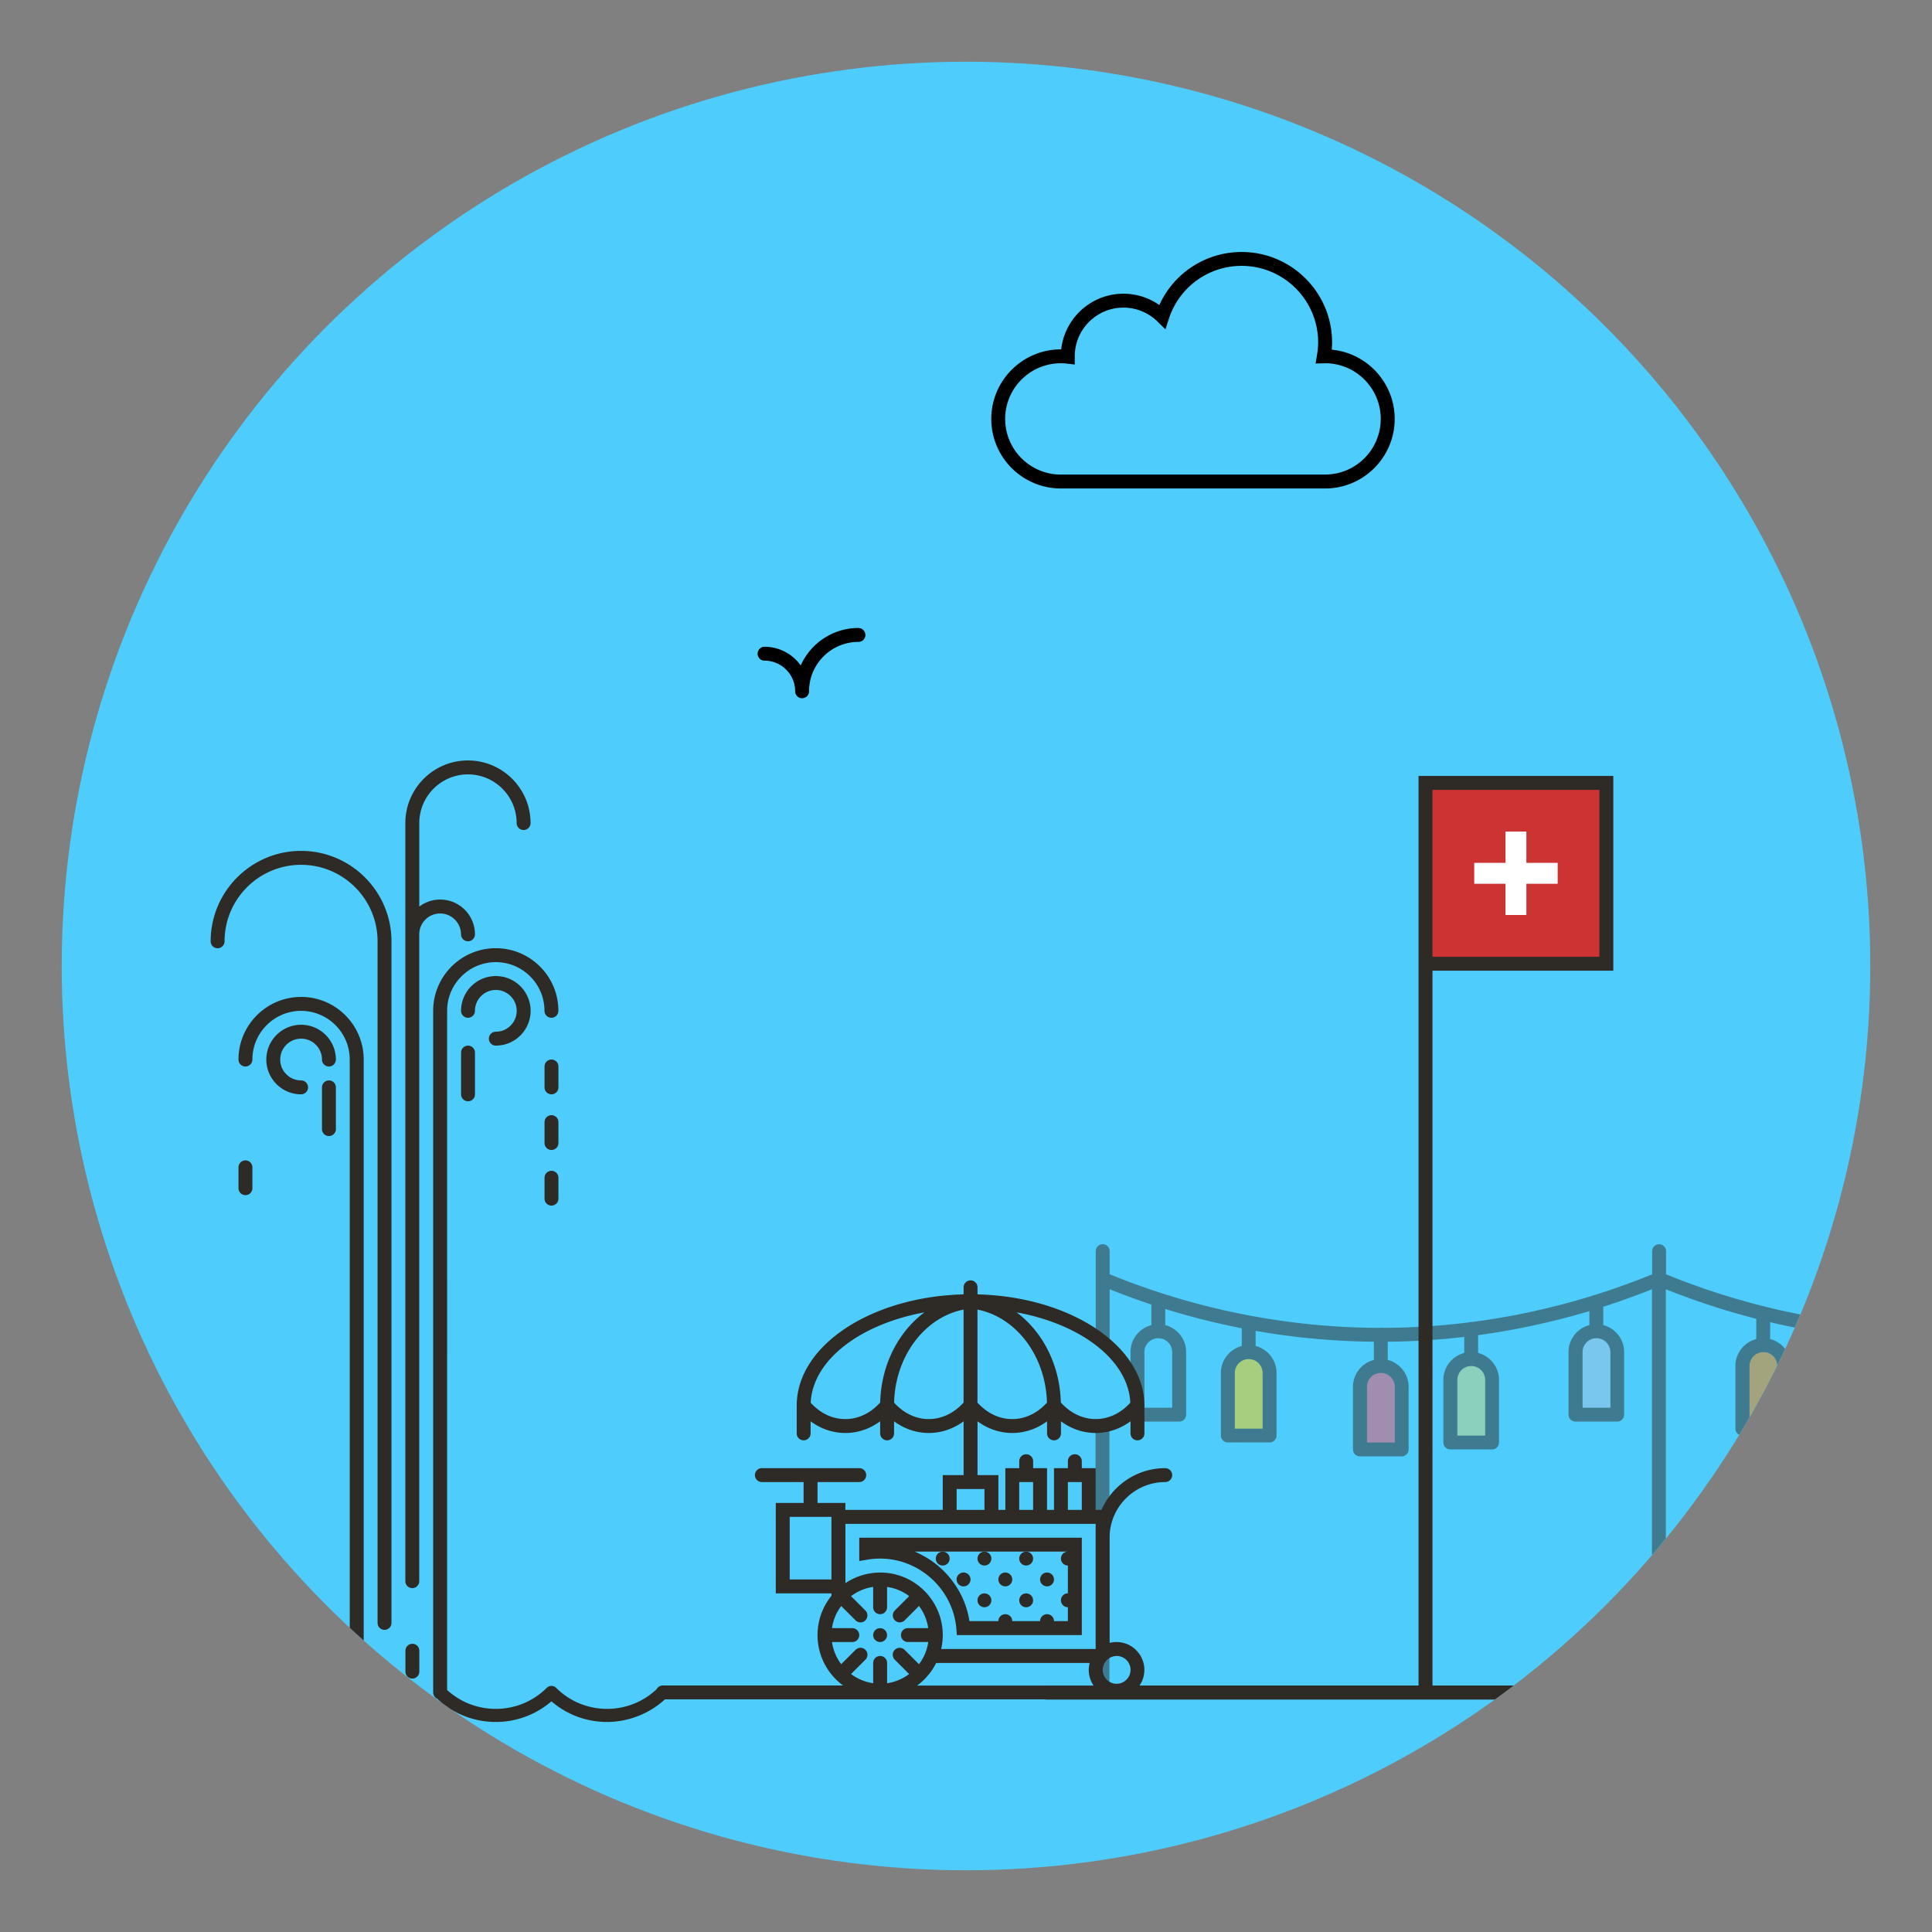 <svg xmlns="http://www.w3.org/2000/svg" viewBox="0 0 720 720"><rect x="0" y="0" width="720" height="720" fill="#808080" stroke="none"/><defs><clipPath id="clippath"><circle cx="360" cy="360" r="337" fill="none"/></clipPath><style>.cls-5{fill:#fff}.cls-11{fill:#2e2a25}.cls-12{fill:#4eccfc}</style></defs><g style="isolation:isolate"><g id="Calque_1" clip-path="url(#clippath)" data-name="Calque 1"><path d="M0 0h720v720H0z" class="cls-12"/><path fill="#c33" d="M533.25 293.76h63.39v63.39h-63.39z"/><path d="M561.06 309.9h7.78V341h-7.78z" class="cls-5"/><path d="M549.4 321.57h31.1v7.78h-31.1z" class="cls-5"/><g opacity=".5"><path fill="#f35061" d="M522.39 516.85v23.33h-15.55v-23.33c0-4.29 3.48-7.78 7.78-7.78s7.78 3.48 7.78 7.78z"/><path fill="#f57c00" d="M664.95 509.07v23.33H649.4v-23.33c0-4.29 3.48-7.78 7.78-7.78s7.78 3.48 7.78 7.78z"/><path fill="#62beb3" d="M696.05 514.25v23.33H680.5v-23.33c0-4.29 3.48-7.78 7.78-7.78s7.78 3.48 7.78 7.78z"/><path fill="#c7d37e" d="M556.08 514.25v23.33h-15.55v-23.33c0-4.29 3.48-7.78 7.78-7.78s7.78 3.48 7.78 7.78z"/><path fill="#a3c1e1" d="M602.74 503.89v23.33h-15.55v-23.33c0-4.29 3.48-7.78 7.78-7.78s7.78 3.48 7.78 7.78z"/><path fill="#ffcd00" d="M473.14 511.66v23.33h-15.55v-23.33c0-4.29 3.48-7.78 7.78-7.78s7.78 3.48 7.78 7.78z"/><path d="M439.45 503.89v23.33H423.9v-23.33c0-4.29 3.48-7.78 7.78-7.78s7.78 3.48 7.78 7.78z" class="cls-12"/><path d="M720 500.01v-5.19c-10.38-.08-20.76-.77-31.09-2.07-.2-.05-.41-.09-.63-.09h-.06c-22.84-2.93-45.45-8.85-67.33-17.76v-8.61a2.59 2.59 0 0 0-5.18 0v8.61c-21.85 8.91-44.42 14.84-67.23 17.78-.05 0-.11-.02-.16-.02-.3 0-.58.06-.85.15-10.72 1.34-21.5 2.02-32.27 2.04-.18-.04-.37-.07-.57-.07s-.39.03-.57.07c-16.07-.03-32.14-1.55-48.04-4.52-.09-.02-.18-.04-.28-.05a270.24 270.24 0 0 1-52.2-15.4v-8.61a2.59 2.59 0 0 0-5.18 0v31.81c1.88 1.33 3.61 2.74 5.18 4.22v-21.83c5.15 2.05 10.33 3.97 15.55 5.7v7.66c-4.46 1.16-7.78 5.21-7.78 10.03v23.33a2.59 2.59 0 0 0 2.59 2.59h15.55a2.59 2.59 0 0 0 2.59-2.59v-23.33c0-4.82-3.31-8.87-7.78-10.03v-6.01c9.42 2.92 18.93 5.32 28.51 7.19v6.6c-4.46 1.16-7.78 5.21-7.78 10.03v23.33a2.59 2.59 0 0 0 2.59 2.59h15.55a2.59 2.59 0 0 0 2.59-2.59v-23.33c0-4.82-3.31-8.87-7.78-10.03v-5.63a269.9 269.9 0 0 0 44.06 4.04v6.78c-4.46 1.16-7.78 5.21-7.78 10.03v23.33a2.59 2.59 0 0 0 2.59 2.59h15.55a2.59 2.59 0 0 0 2.59-2.59v-23.33c0-4.82-3.31-8.87-7.78-10.03v-6.78c9.52-.09 19.03-.69 28.51-1.79v5.97c-4.46 1.16-7.78 5.21-7.78 10.03v23.33a2.59 2.59 0 0 0 2.59 2.59h15.55a2.59 2.59 0 0 0 2.59-2.59v-23.33c0-4.82-3.31-8.87-7.78-10.03v-6.63c13.95-1.89 27.81-4.88 41.47-8.96v5.22c-4.46 1.16-7.78 5.21-7.78 10.03v23.33a2.59 2.59 0 0 0 2.59 2.59h15.55a2.59 2.59 0 0 0 2.59-2.59v-23.33c0-4.82-3.31-8.87-7.78-10.03v-6.84a278.72 278.72 0 0 0 18.14-6.52v147.8H413.45v-97.61c-1.7.5-3.44.75-5.18.75v96.87h-18.14a2.59 2.59 0 0 0 0 5.18h329.8v-5.18h-99.12v-147.8c11.08 4.41 22.33 8.08 33.7 11v7.55c-4.46 1.16-7.78 5.21-7.78 10.03v23.33a2.59 2.59 0 0 0 2.59 2.59h15.55a2.59 2.59 0 0 0 2.59-2.59v-23.33c0-4.82-3.31-8.87-7.78-10.03v-6.28c8.59 2.02 17.24 3.62 25.92 4.8v6.67c-4.46 1.16-7.78 5.21-7.78 10.03v23.33a2.59 2.59 0 0 0 2.59 2.59h15.55a2.59 2.59 0 0 0 2.59-2.59v-23.33c0-4.82-3.31-8.87-7.78-10.03v-6.02c9.69 1.12 19.41 1.74 29.13 1.81zm-283.15 3.88v20.74h-10.37v-20.74c0-2.86 2.33-5.18 5.18-5.18s5.18 2.33 5.18 5.18zm33.7 7.78v20.74h-10.37v-20.74c0-2.86 2.33-5.18 5.18-5.18s5.18 2.33 5.18 5.18zm82.94 2.59V535h-10.37v-20.74c0-2.86 2.33-5.18 5.18-5.18s5.18 2.33 5.18 5.18zm46.66-10.37v20.74h-10.37v-20.74c0-2.86 2.33-5.18 5.18-5.18s5.18 2.33 5.18 5.18zm62.21 5.18v20.74h-10.37v-20.74c0-2.86 2.33-5.18 5.18-5.18s5.18 2.33 5.18 5.18zm31.1 5.18v20.74h-10.37v-20.74c0-2.86 2.33-5.18 5.18-5.18s5.18 2.33 5.18 5.18zm-173.66 2.59v20.74h-10.37v-20.74c0-2.86 2.33-5.18 5.18-5.18s5.18 2.33 5.18 5.18z" class="cls-11"/></g><path d="M319.92 234.03c-9.57 0-17.82 5.73-21.52 13.95-3.01-4.2-7.92-6.95-13.47-6.95a2.59 2.59 0 0 0 0 5.18c6.29 0 11.4 5.12 11.4 11.41a2.59 2.59 0 0 0 5.18 0c0-10.15 8.26-18.4 18.4-18.4a2.59 2.59 0 0 0 0-5.18zm176.39-103.71c.08-.93.12-1.83.12-2.71 0-18.58-15.12-33.7-33.7-33.7-13.37 0-25.27 7.81-30.68 19.78-3.9-2.75-8.54-4.23-13.38-4.23-11.99 0-21.89 9.09-23.19 20.74h-.14c-14.29 0-25.92 11.63-25.92 25.92s11.63 25.92 25.92 25.92h98.5c14.29 0 25.92-11.63 25.92-25.92 0-13.46-10.31-24.56-23.45-25.8zm-2.47 46.54h-98.5c-11.43 0-20.74-9.3-20.74-20.74s9.3-20.74 20.74-20.74c.72 0 1.48.05 2.31.14l2.88.32v-3.12c.04-9.97 8.16-18.08 18.14-18.08 4.76 0 9.27 1.84 12.68 5.18l2.98 2.92 1.29-3.97a28.439 28.439 0 0 1 27.1-19.69c15.72 0 28.51 12.79 28.51 28.51 0 1.49-.14 3.05-.43 4.78l-.52 3.1 3.14-.08c.11 0 .22 0 .42-.02 11.43 0 20.72 9.31 20.72 20.74s-9.3 20.74-20.74 20.74z"/><g style="mix-blend-mode:multiply"><path d="M112.21 371.53c-12.86 0-23.33 10.46-23.33 23.33a2.59 2.59 0 0 0 5.18 0c0-10 8.14-18.14 18.14-18.14s18.14 8.14 18.14 18.14v234.96c-10.53 9.65-26.95 9.38-37.15-.82-.95-.95-2.5-.95-3.46 0-10.48 10.48-27.54 10.48-38.02 0l-.72-.72H0v4.89h49.01c6.09 5.72 13.91 8.57 21.72 8.57 7.4 0 14.8-2.57 20.74-7.7 5.94 5.13 13.33 7.7 20.74 7.7 7.85 0 15.7-2.89 21.8-8.66.9-.41 1.53-1.31 1.53-2.36V394.85c0-12.86-10.46-23.33-23.33-23.33z" class="cls-11"/><path d="M112.21 381.9c-7.15 0-12.96 5.81-12.96 12.96s5.81 12.96 12.96 12.96a2.59 2.59 0 0 0 0-5.18c-4.29 0-7.78-3.49-7.78-7.78s3.49-7.78 7.78-7.78 7.78 3.49 7.78 7.78a2.59 2.59 0 0 0 5.18 0c0-7.15-5.81-12.96-12.96-12.96zm59.61-33.7a2.59 2.59 0 0 0 5.18 0c0-7.15-5.81-12.96-12.96-12.96-2.92 0-5.61.98-7.78 2.62v-31.13c0-10 8.14-18.14 18.14-18.14s18.14 8.14 18.14 18.14a2.59 2.59 0 0 0 5.18 0c0-12.86-10.46-23.33-23.33-23.33s-23.33 10.46-23.33 23.33v282.53a2.59 2.59 0 0 0 5.18 0V348.21c0-4.29 3.49-7.78 7.78-7.78s7.78 3.49 7.78 7.78z" class="cls-11"/><path d="M184.78 384.49a2.59 2.59 0 0 0 0 5.18c7.15 0 12.96-5.81 12.96-12.96s-5.81-12.96-12.96-12.96-12.96 5.81-12.96 12.96a2.59 2.59 0 0 0 5.18 0c0-4.29 3.49-7.78 7.78-7.78s7.78 3.49 7.78 7.78-3.49 7.78-7.78 7.78zm-10.36 5.19a2.59 2.59 0 0 0-2.59 2.59v15.55a2.59 2.59 0 0 0 5.18 0v-15.55a2.59 2.59 0 0 0-2.59-2.59zm33.69 7.77a2.59 2.59 0 0 0-5.18 0v7.78a2.59 2.59 0 0 0 5.18 0v-7.78zm0 20.74a2.59 2.59 0 0 0-5.18 0v7.78a2.59 2.59 0 0 0 5.18 0v-7.78zm-2.59 18.14a2.59 2.59 0 0 0-2.59 2.59v7.78a2.59 2.59 0 0 0 5.18 0v-7.78a2.59 2.59 0 0 0-2.59-2.59zm-111.46 6.48v-7.78a2.59 2.59 0 0 0-5.18 0v7.78a2.59 2.59 0 0 0 5.18 0zm59.62 169.78a2.59 2.59 0 0 0-2.59 2.59v7.78a2.59 2.59 0 0 0 5.18 0v-7.78a2.59 2.59 0 0 0-2.59-2.59zm-31.1-209.95a2.59 2.59 0 0 0-2.59 2.59v15.55a2.59 2.59 0 0 0 5.18 0v-15.55a2.59 2.59 0 0 0-2.59-2.59z" class="cls-11"/><path d="M112.21 317.1c-18.58 0-33.7 15.12-33.7 33.7a2.59 2.59 0 0 0 5.18 0c0-15.72 12.79-28.51 28.51-28.51s28.51 12.79 28.51 28.51v254.01a2.59 2.59 0 0 0 5.18 0V350.8c0-18.58-15.12-33.7-33.7-33.7zM630.6 628.14h-96.76V361.75h67.39v-72.58h-72.58v338.97H424.67c1.14-1.66 1.8-3.67 1.8-5.83 0-5.72-4.65-10.37-10.37-10.37-.9 0-1.76.13-2.59.34v-39.22c0-11.43 9.3-20.74 20.74-20.74a2.59 2.59 0 0 0 0-5.18c-10.61 0-19.74 6.41-23.75 15.55h-2.17v-15.55h-5.18v-2.59a2.59 2.59 0 0 0-5.18 0v2.59h-5.18v15.55h-2.59v-15.55h-5.18v-2.59a2.59 2.59 0 0 0-5.18 0v2.59h-5.18v15.55h-2.59v-12.96h-7.78v-20.06c3.85 2.84 8.3 4.36 12.96 4.36s9.11-1.52 12.96-4.36v4.51a2.59 2.59 0 0 0 5.18 0v-4.51c3.85 2.84 8.3 4.36 12.96 4.36s9.11-1.52 12.96-4.36v4.51a2.59 2.59 0 0 0 5.18 0v-10.37c0-.1-.01-.19-.01-.28v-.14c-.35-22.01-27.61-39.97-61.69-41-.16-.03-.33-.05-.5-.05v-2.59a2.59 2.59 0 0 0-5.18 0v2.59c-.17 0-.34.02-.5.05-34.08 1.03-61.35 18.99-61.69 41v.14c0 .09-.01.19-.01.28v10.37a2.59 2.59 0 0 0 5.18 0v-4.51c3.85 2.84 8.3 4.36 12.96 4.36s9.11-1.52 12.96-4.36v4.51a2.59 2.59 0 0 0 5.18 0v-4.51c3.85 2.84 8.3 4.36 12.96 4.36s9.11-1.52 12.96-4.36v20.06h-7.78v12.96h-36.29v-2.59h-10.37v-7.78h15.55a2.59 2.59 0 0 0 0-5.18h-36.29a2.59 2.59 0 0 0 0 5.18h15.55v7.78h-10.37v33.7h20.74v.91c-3.24 4.01-5.18 9.1-5.18 14.64 0 6.38 2.58 12.17 6.74 16.38.03.04.06.08.09.11s.08.06.11.09c.81.8 1.67 1.53 2.58 2.2h-67.2c-1 0-1.85.57-2.29 1.39-10.52 9.94-27.16 9.77-37.46-.53-.95-.95-2.5-.95-3.46 0-10.2 10.2-26.62 10.47-37.15.82V376.7c0-10 8.14-18.14 18.14-18.14s18.14 8.14 18.14 18.14a2.59 2.59 0 0 0 5.18 0c0-12.86-10.46-23.33-23.33-23.33s-23.33 10.46-23.33 23.33v254.01c0 1.05.63 1.95 1.53 2.36 6.11 5.77 13.95 8.66 21.8 8.66 7.4 0 14.8-2.57 20.74-7.7 5.94 5.13 13.33 7.7 20.74 7.7s15.49-2.81 21.56-8.43h382.79a2.59 2.59 0 0 0 0-5.18zm-96.76-333.79h62.21v62.21h-62.21v-62.21zM421.25 522.74c-3.57 3.94-8.12 6.1-12.92 6.1s-9.41-2.19-12.99-6.18c-.34-14.06-6.82-26.38-16.49-33.59 23.98 4.4 41.62 17.77 42.39 33.67zm-56.98-34.7c14.39 2.83 25.45 17.22 25.9 34.68-3.57 3.96-8.13 6.13-12.94 6.13s-9.38-2.18-12.96-6.15v-34.65zm33.7 64.29h5.18v10.37h-5.18v-10.37zm-18.14 0h5.18v10.37h-5.18v-10.37zm-51.81-29.66c-3.58 3.99-8.16 6.18-12.98 6.18s-9.35-2.16-12.92-6.1c.76-15.9 18.4-29.27 42.39-33.67-9.67 7.21-16.15 19.54-16.49 33.59zm18.12 6.18c-4.8 0-9.36-2.17-12.94-6.13.45-17.46 11.51-31.85 25.9-34.68v34.65c-3.58 3.97-8.15 6.15-12.96 6.15zm10.37 26.07h10.37v7.78h-10.37v-7.78zm-46.66 33.7H294.3v-23.33h15.55v23.33zm20.74 38.67v-7.57a2.59 2.59 0 0 0-5.18 0v7.57c-3.07-.44-5.88-1.65-8.25-3.43l5.35-5.35c1.01-1.01 1.01-2.65 0-3.67s-2.65-1.01-3.67 0l-5.35 5.35a18.1 18.1 0 0 1-3.43-8.25h7.57a2.59 2.59 0 0 0 0-5.18h-7.57c.44-3.07 1.65-5.88 3.43-8.25l5.35 5.35c.51.51 1.17.76 1.83.76s1.33-.25 1.83-.76a2.601 2.601 0 0 0 0-3.67l-5.35-5.35c.07-.05.14-.11.21-.16.43-.31.87-.6 1.33-.88l.24-.15c.47-.27.96-.53 1.46-.76.07-.03.14-.07.21-.1.52-.23 1.04-.44 1.58-.62.06-.02.12-.05.18-.07.54-.18 1.09-.33 1.65-.45.06-.01.12-.03.18-.05.4-.09.81-.14 1.21-.2v7.57a2.59 2.59 0 0 0 5.18 0v-7.57c3.07.44 5.88 1.65 8.25 3.43l-5.35 5.35a2.601 2.601 0 0 0 0 3.67c.51.51 1.17.76 1.83.76s1.33-.25 1.83-.76l5.35-5.35a18.1 18.1 0 0 1 3.43 8.25h-7.57a2.59 2.59 0 0 0 0 5.18h7.57c0 .05-.01.1-.02.16-.04.26-.07.51-.12.77-.09.44-.2.87-.32 1.3-.03.13-.06.26-.1.38-.14.47-.31.93-.49 1.39-.04.11-.07.22-.12.32l-.1.24c-.57 1.33-1.31 2.57-2.17 3.71l-5.35-5.35c-1.01-1.01-2.65-1.01-3.67 0s-1.01 2.65 0 3.67l5.35 5.35a18.1 18.1 0 0 1-8.25 3.43zm11.21.86c.91-.67 1.78-1.41 2.58-2.2.04-.03.08-.06.11-.09s.06-.08.09-.11c1.73-1.76 3.19-3.78 4.3-6.01h57.21c-.21.83-.34 1.7-.34 2.59 0 2.16.67 4.17 1.8 5.83h-65.76zm66.55-13.61h-57.61s.01-.05.02-.08c.08-.34.14-.68.21-1.03.02-.09.03-.17.05-.26.05-.32.1-.64.14-.96.01-.11.03-.21.04-.32.03-.31.06-.63.08-.95 0-.11.02-.21.02-.32.02-.42.04-.84.04-1.26 0-6.38-2.58-12.17-6.74-16.38-.03-.04-.06-.08-.09-.11s-.08-.06-.11-.09c-4.22-4.17-10-6.74-16.38-6.74-.53 0-1.05.02-1.58.06-.11 0-.22.02-.33.03-1.1.09-2.18.26-3.23.49-2.83.64-5.47 1.79-7.82 3.36v-22.09h93.31v46.66zm7.78 12.96c-2.86 0-5.18-2.33-5.18-5.18 0-1.27.48-2.42 1.24-3.32l.11-.13c.12-.14.25-.26.39-.39l.12-.11c.9-.76 2.06-1.24 3.33-1.24 2.86 0 5.18 2.33 5.18 5.18s-2.33 5.18-5.18 5.18z" class="cls-11"/><circle cx="327.99" cy="609.35" r="2.59" class="cls-11"/><path d="m320.21 581.75 3.03-.51c1.57-.27 3.17-.4 4.75-.4 14.72 0 27.2 11.48 28.41 26.13l.2 2.38h46.56v-36.29h-82.94v8.69zm77.76-3.51a2.59 2.59 0 0 0 0 5.18v10.37a2.59 2.59 0 0 0 0 5.18v5.18h-5.18a2.59 2.59 0 0 0-5.18 0h-10.37a2.59 2.59 0 0 0-5.18 0h-10.77c-1.83-11.75-9.83-21.48-20.42-25.92h57.11z" class="cls-11"/><circle cx="390.2" cy="588.61" r="2.59" class="cls-11"/><circle cx="374.65" cy="588.61" r="2.59" class="cls-11"/><circle cx="382.42" cy="580.84" r="2.59" class="cls-11"/><circle cx="382.42" cy="596.39" r="2.59" class="cls-11"/><path d="M359.09 591.2a2.59 2.59 0 1 0-.001-5.181 2.59 2.59 0 0 0 .001 5.181z" class="cls-11"/><circle cx="351.32" cy="580.84" r="2.59" class="cls-11"/><circle cx="366.87" cy="580.84" r="2.59" class="cls-11"/><circle cx="366.87" cy="596.39" r="2.59" class="cls-11"/></g></g></g></svg>